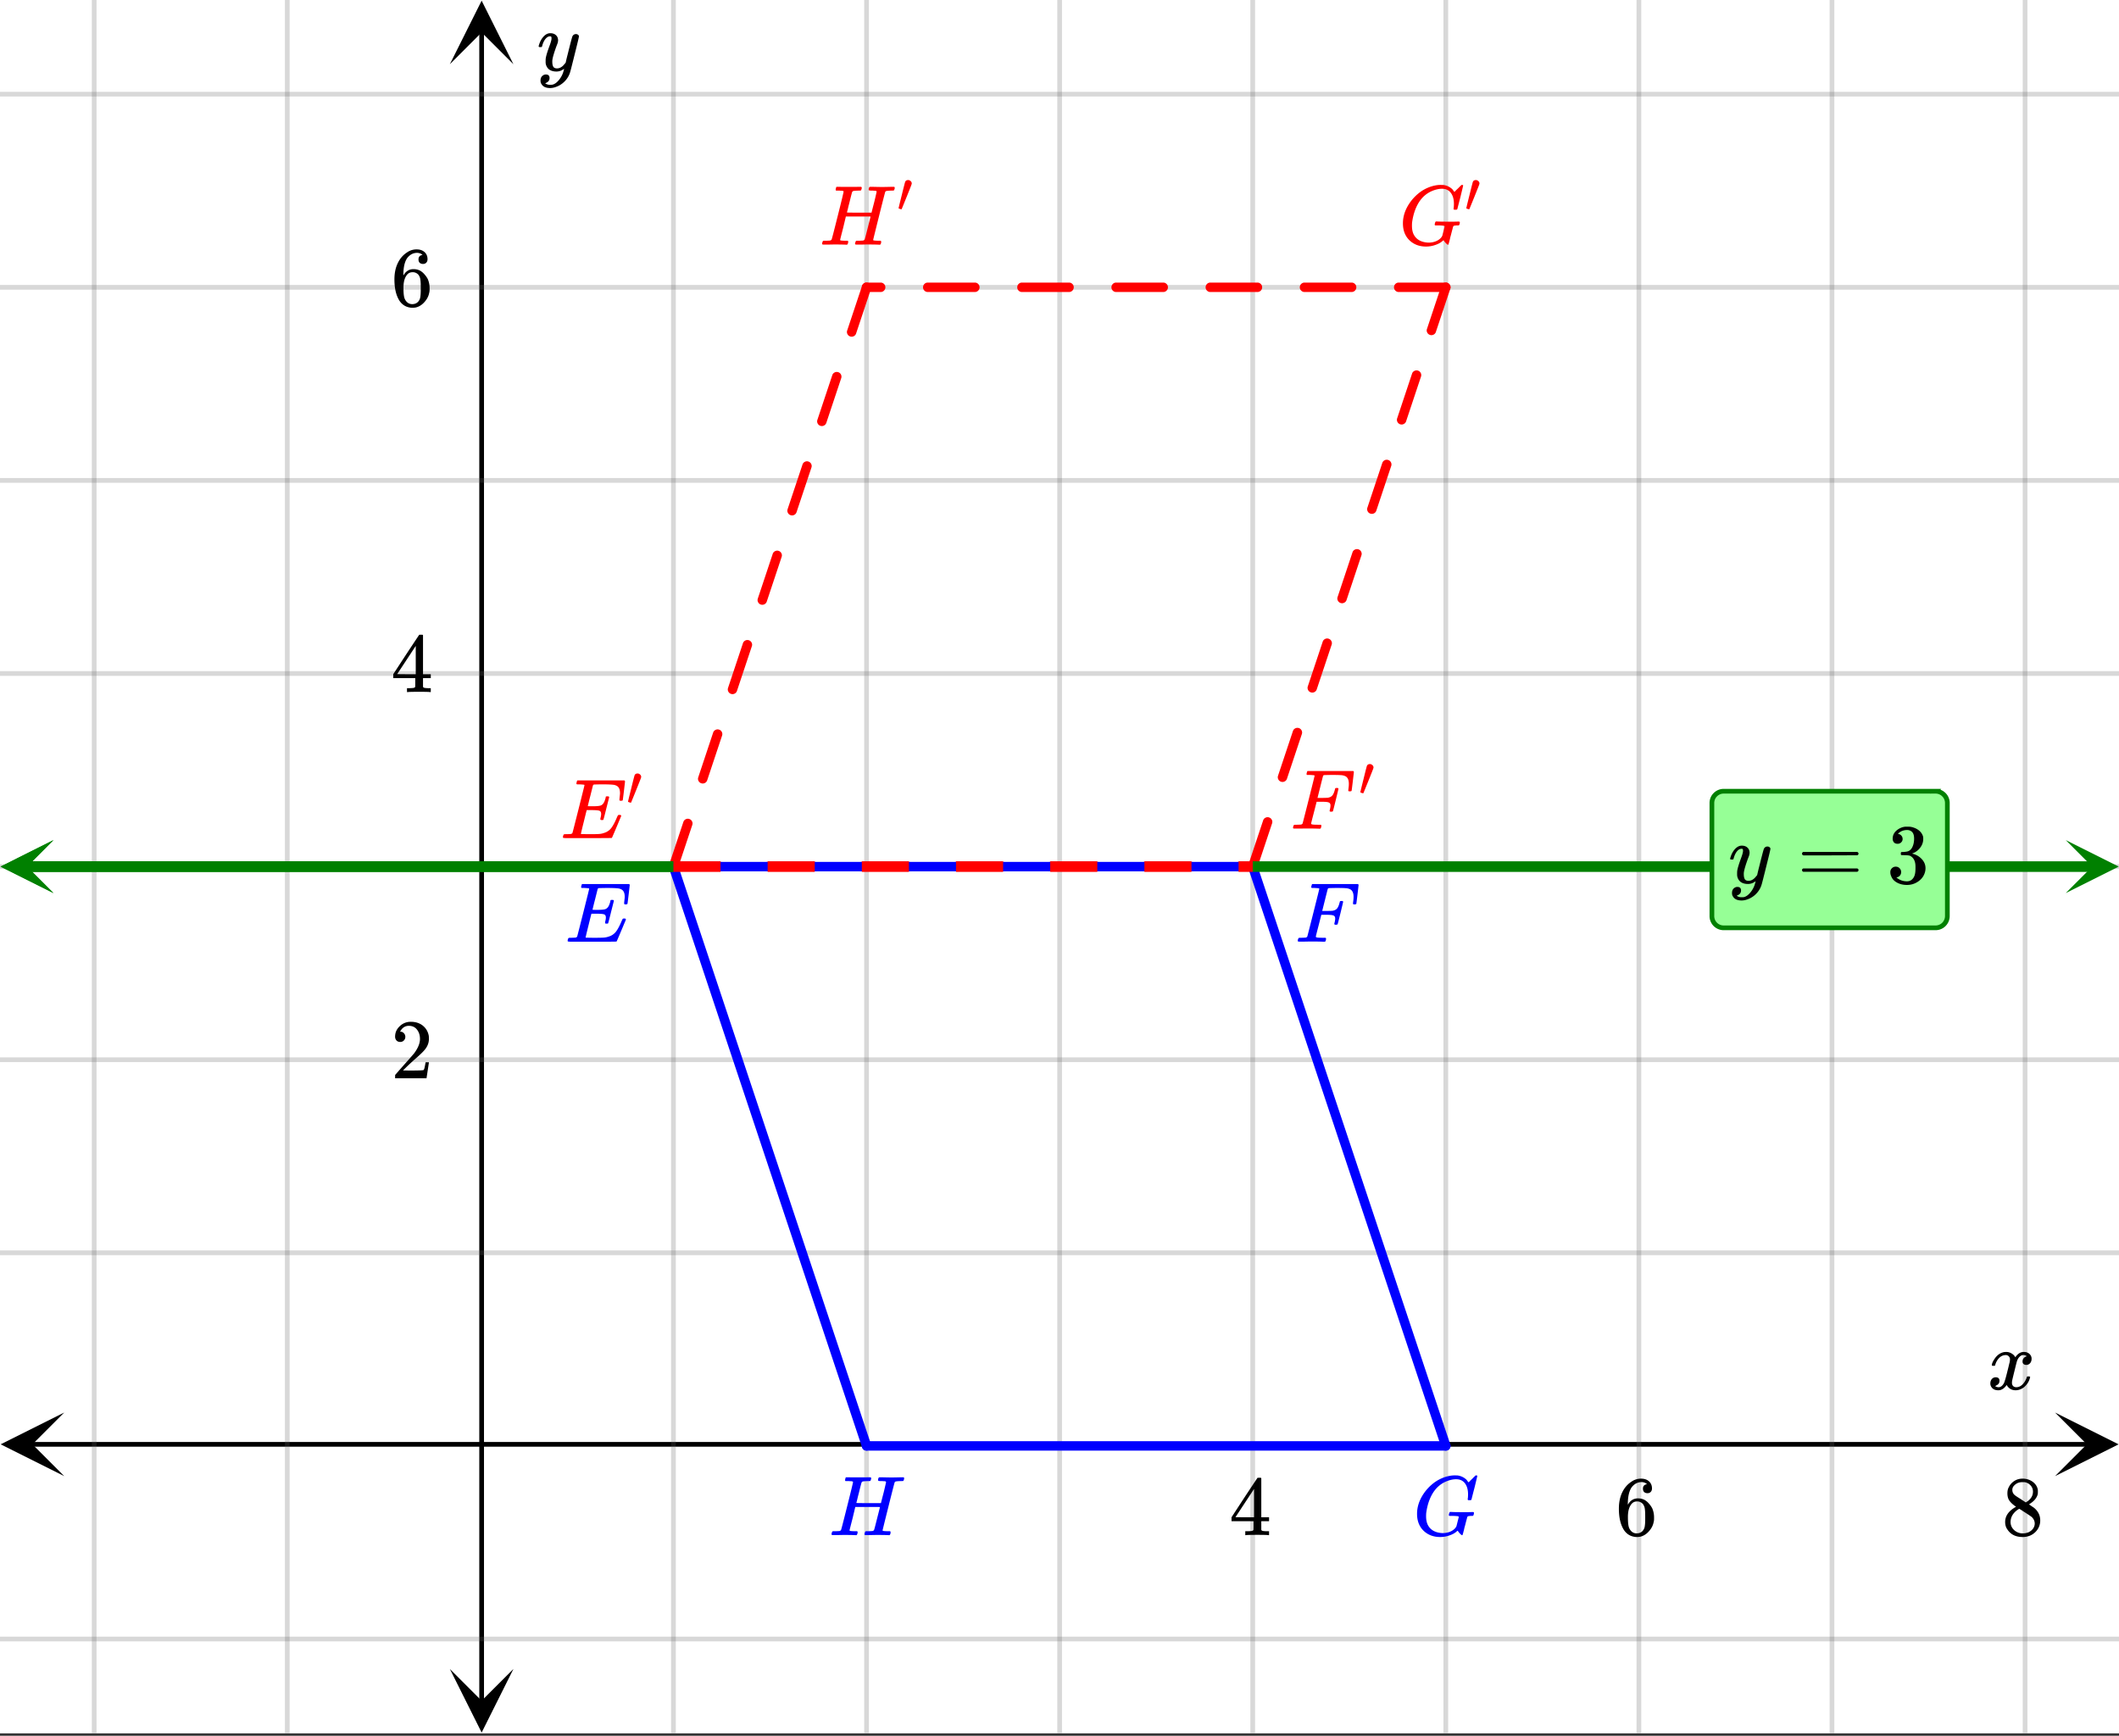 <svg xmlns="http://www.w3.org/2000/svg" xmlns:xlink="http://www.w3.org/1999/xlink" width="449.28" height="368" viewBox="0 0 336.96 276"><rect x="0" y="0" width="336.96" height="276" fill="#333333" stroke="none"/><defs><symbol overflow="visible" id="k"><path d="M.781-3.75C.727-3.8.703-3.848.703-3.89c.031-.25.172-.563.422-.938.414-.633.941-1.004 1.578-1.11.133-.007.235-.015.297-.015.313 0 .598.086.86.25.269.156.46.355.578.594.113-.157.187-.25.218-.282.332-.375.711-.562 1.14-.562.364 0 .661.105.891.312.227.211.344.465.344.766 0 .281-.078.516-.234.703a.776.776 0 0 1-.625.281.64.64 0 0 1-.422-.14.521.521 0 0 1-.156-.39c0-.415.222-.696.672-.845a.58.58 0 0 0-.141-.093.705.705 0 0 0-.39-.094.91.91 0 0 0-.266.031c-.336.149-.586.445-.75.89-.032.075-.164.579-.39 1.516-.231.93-.356 1.45-.376 1.563a1.827 1.827 0 0 0-.047.406c0 .211.063.383.188.516.125.125.289.187.5.187.383 0 .726-.16 1.031-.484.3-.32.508-.676.625-1.063.02-.082.04-.129.063-.14.03-.02.109-.031.234-.031.164 0 .25.039.25.109 0 .012-.012.058-.031.14-.149.563-.461 1.055-.938 1.47-.43.323-.875.484-1.344.484-.625 0-1.101-.282-1.421-.844-.262.406-.594.68-1 .812-.086.02-.2.032-.344.032-.524 0-.89-.188-1.11-.563a.953.953 0 0 1-.14-.531c0-.27.078-.5.234-.688a.798.798 0 0 1 .625-.28c.395 0 .594.187.594.562 0 .336-.164.574-.484.718a.359.359 0 0 1-.063.047l-.078.031c-.012.012-.024.016-.031.016h-.032c0 .031.063.074.188.125a.817.817 0 0 0 .36.078c.32 0 .597-.203.827-.61.102-.163.282-.75.532-1.75.05-.206.109-.437.171-.687.063-.257.11-.457.141-.593.031-.133.05-.211.063-.235a2.86 2.86 0 0 0 .078-.531.678.678 0 0 0-.188-.5.613.613 0 0 0-.484-.203c-.406 0-.762.156-1.063.469a2.562 2.562 0 0 0-.609 1.078c-.012.074-.031.12-.063.14a.752.752 0 0 1-.218.016zm0 0"/></symbol><symbol overflow="visible" id="o"><path d="M6.234-5.813c.125 0 .227.04.313.11.094.062.14.152.14.266 0 .117-.226 1.058-.671 2.828C5.578-.836 5.328.133 5.266.312a3.459 3.459 0 0 1-.688 1.22 3.641 3.641 0 0 1-1.11.874c-.491.239-.945.36-1.359.36-.687 0-1.152-.22-1.39-.657-.094-.125-.14-.304-.14-.53 0-.306.085-.544.265-.72.187-.168.379-.25.578-.25.394 0 .594.188.594.563 0 .332-.157.578-.47.734a.298.298 0 0 1-.062.032.295.295 0 0 0-.078.03c-.011.009-.023.016-.031.016L1.328 2c.031.05.129.11.297.172.133.05.273.078.422.078h.11c.155 0 .273-.012.359-.031.332-.094.648-.324.953-.688A3.69 3.69 0 0 0 4.188.25c.093-.3.14-.477.14-.531 0-.008-.012-.004-.031.015a.358.358 0 0 1-.078.047c-.336.239-.703.36-1.11.36-.46 0-.84-.106-1.14-.313-.293-.219-.48-.531-.563-.937a2.932 2.932 0 0 1-.015-.407c0-.218.007-.382.03-.5.063-.394.266-1.054.61-1.984.196-.531.297-.898.297-1.11a.838.838 0 0 0-.031-.265c-.024-.05-.074-.078-.156-.078h-.063c-.21 0-.406.094-.594.281-.293.293-.511.727-.656 1.297 0 .012-.008.027-.015.047a.188.188 0 0 1-.032.047l-.015.015c-.012.012-.028.016-.047.016h-.36C.305-3.8.281-3.836.281-3.86a.97.97 0 0 1 .047-.203c.188-.625.469-1.113.844-1.468.3-.282.617-.422.953-.422.383 0 .688.105.906.312.227.2.344.485.344.86-.023.168-.04.261-.047.281 0 .055-.07.246-.203.578-.367 1-.586 1.735-.656 2.203a1.857 1.857 0 0 0-.016.297c0 .344.05.61.156.797.114.18.313.266.594.266.207 0 .406-.051.594-.157a1.84 1.84 0 0 0 .422-.328c.093-.101.21-.242.36-.422a32.833 32.833 0 0 1 .25-1.063c.093-.35.175-.687.25-1 .343-1.35.534-2.062.577-2.124a.592.592 0 0 1 .578-.36zm0 0"/></symbol><symbol overflow="visible" id="q"><path d="M9.406-6.063c0-.093.016-.273.047-.546.031-.27.047-.442.047-.516 0-.395-.07-.691-.203-.89-.125-.208-.356-.352-.688-.438-.304-.063-.992-.094-2.062-.094-.774.012-1.172.024-1.203.031a.246.246 0 0 0-.14.125c-.013.032-.153.59-.423 1.672a61.232 61.232 0 0 0-.406 1.64c.195.013.41.016.64.016h.126c.582 0 1-.035 1.25-.109.257-.082.46-.285.609-.61.05-.1.117-.296.203-.577a.433.433 0 0 0 .016-.11c.008-.039.015-.066.015-.078 0-.008.004-.023.016-.047a.047.047 0 0 1 .047-.031.213.213 0 0 1 .078-.016h.234c.032 0 .055.008.079.016.019.012.03.023.03.031.009 0 .02.012.032.032a.09.09 0 0 0 .031.046l-.453 1.782c-.293 1.199-.453 1.808-.484 1.828-.024.023-.094.031-.219.031-.117 0-.184-.008-.203-.031-.055-.031-.059-.14-.016-.328.063-.239.094-.442.094-.61 0-.258-.09-.426-.266-.5-.168-.07-.609-.11-1.328-.11h-.703c-.055.188-.219.856-.5 2a93.385 93.385 0 0 0-.422 1.75c0 .044.051.063.156.063.102 0 .458.008 1.063.016.844 0 1.398-.008 1.672-.031.281-.02.55-.078.812-.172a2.23 2.23 0 0 0 1.094-.735c.29-.363.61-.957.953-1.78.094-.196.149-.302.172-.313.031-.02.098-.031.203-.031.102 0 .164.007.188.015.062.043.094.094.094.156C8.738-1.234 8.242-.07 8.203-.03 8.172-.008 6.883 0 4.343 0H.939C.613-.008.445-.031.438-.063v-.015C.425-.118.421-.141.421-.141c0-.02.008-.086.031-.203.04-.133.078-.21.11-.234.039-.031.144-.047.312-.047.238 0 .508-.008.813-.031.125-.031.207-.086.25-.172.019-.04.343-1.3.968-3.781.625-2.477.938-3.739.938-3.782 0-.062-.016-.093-.047-.093-.074-.02-.313-.04-.719-.063h-.422a.365.365 0 0 1-.094-.11c0-.03.016-.109.047-.234.032-.156.07-.25.125-.28h7.47c.062.062.093.116.093.155 0 .043-.059.547-.172 1.516-.117.969-.18 1.46-.188 1.469-.023.062-.109.093-.265.093H9.5c-.063-.05-.094-.093-.094-.125zm0 0"/></symbol><symbol overflow="visible" id="s"><path d="M2.5-.031c-.262 0-.59.008-.984.015H.64c-.106 0-.172-.02-.204-.062C.426-.118.422-.141.422-.141c0-.02.008-.086.031-.203.04-.133.078-.21.11-.234.039-.031.144-.047.312-.047.238 0 .508-.008.813-.031.125-.031.207-.086.25-.172.019-.04.343-1.3.968-3.781.625-2.477.938-3.739.938-3.782 0-.062-.016-.093-.047-.093-.074-.02-.313-.04-.719-.063h-.422a.365.365 0 0 1-.094-.11c0-.03.016-.109.047-.234.032-.156.07-.25.125-.28H10c.063.062.094.116.094.155 0 .043-.059.547-.172 1.516-.117.969-.18 1.46-.188 1.469-.023.062-.109.093-.265.093h-.172c-.063-.05-.094-.093-.094-.125v-.062a.255.255 0 0 0 .016-.094c.008-.05.015-.097.015-.14.04-.258.063-.52.063-.782 0-.656-.211-1.066-.625-1.234A1.896 1.896 0 0 0 8-8.515c-.25-.02-.762-.032-1.531-.032-.719.012-1.094.024-1.125.031-.074.024-.121.059-.14.11-.013.011-.165.601-.454 1.765l-.438 1.75h.75c.532-.007.829-.02.891-.03.29-.052.504-.145.64-.282.188-.164.345-.488.47-.969a.879.879 0 0 1 .03-.094c.009-.039.016-.066.016-.078 0-.008.004-.023.016-.047.008-.03.02-.046.031-.046.008-.008.024-.016.047-.016a.212.212 0 0 1 .078-.016h.266c.062.043.094.086.094.125 0 .032-.141.625-.422 1.782-.282 1.148-.434 1.734-.453 1.765-.012.063-.102.094-.266.094h-.156c-.063-.04-.102-.078-.11-.11 0-.03.016-.109.047-.234.063-.25.094-.46.094-.64 0-.27-.11-.438-.328-.5-.168-.063-.547-.094-1.14-.094h-.735l-.438 1.718c-.293 1.118-.437 1.7-.437 1.75 0 .055.031.09.094.11.101.055.472.078 1.109.078h.344c.05.055.078.094.078.125.008.023 0 .105-.031.25a.551.551 0 0 1-.125.25H4.53A44.823 44.823 0 0 0 2.5-.031zm0 0"/></symbol><symbol overflow="visible" id="t"><path d="M4.344.297c-1.063 0-1.946-.332-2.64-1C1.015-1.38.671-2.273.671-3.391c0-1.082.336-2.132 1.015-3.156a7.267 7.267 0 0 1 1.5-1.64 6.098 6.098 0 0 1 1.97-1.063c.53-.164 1.015-.25 1.452-.25.32 0 .508.008.563.016.539.093.992.32 1.36.671l.109.141c.05.074.097.137.14.188.04.054.067.078.078.078.032 0 .149-.114.36-.344.062-.05.129-.113.203-.188l.219-.218a.722.722 0 0 1 .14-.14l.203-.204h.079c.124 0 .187.031.187.094 0 .031-.148.648-.438 1.844a166.04 166.04 0 0 0-.484 1.89.239.239 0 0 1-.078.094.858.858 0 0 1-.234.016h-.204a.936.936 0 0 1-.093-.094c0-.008.008-.086.031-.235.02-.175.031-.375.031-.593 0-.75-.168-1.336-.5-1.766-.324-.426-.793-.64-1.406-.64-.48 0-.996.117-1.547.343-.898.375-1.617 1-2.156 1.875-.531.875-.883 1.934-1.047 3.172a6.995 6.995 0 0 0-.016.516c0 .511.086.96.266 1.343.414.813 1.18 1.25 2.297 1.313h.094c.476 0 .921-.098 1.328-.297.406-.207.687-.473.843-.797.02-.07.083-.32.188-.75.113-.426.172-.664.172-.719 0-.07-.063-.113-.188-.125a7.773 7.773 0 0 0-.796-.046h-.5a.365.365 0 0 1-.094-.11c0-.02.015-.101.047-.25a.673.673 0 0 1 .125-.265h.234c.352.023.984.03 1.89.03h.829c.32-.007.55-.015.687-.015.125 0 .188.04.188.11 0 .03-.008.101-.016.203a.73.73 0 0 0-.031.109l-.031.078c0 .012-.012.027-.032.047a.091.091 0 0 1-.046.047c-.012 0-.04.008-.079.015H9.36c-.18 0-.359.016-.546.047a.244.244 0 0 0-.157.141l-.047.172c-.03.125-.086.32-.156.578-.062.25-.121.477-.172.672a8.223 8.223 0 0 0-.094.344c-.023.117-.042.21-.062.28a1.165 1.165 0 0 1-.063.235c-.023.086-.039.153-.046.203a1.48 1.48 0 0 1-.047.141c-.012.055-.024.094-.032.125l-.03.078A.188.188 0 0 1 7.874 0a.084.084 0 0 1-.047.016c-.023 0-.047-.016-.078-.047-.086-.04-.195-.14-.328-.297a2.288 2.288 0 0 1-.281-.375c0-.008-.012-.004-.032.015a.358.358 0 0 1-.078.047c-.293.282-.683.508-1.172.672-.48.176-.984.266-1.515.266zm0 0"/></symbol><symbol overflow="visible" id="u"><path d="M11.75-9.203c.094 0 .148.012.172.031.031.024.047.059.047.11 0 .054-.008.117-.016.187-.055.156-.101.246-.14.266h-.094c-.031 0-.07.007-.11.015H11.375c-.469.012-.742.043-.813.094a.217.217 0 0 0-.093.094c-.031.054-.36 1.328-.985 3.828S8.547-.812 8.547-.781c0 .062.02.094.062.094.07.03.313.054.72.062h.421a.38.38 0 0 1 .063.125c.007.012.003.094-.016.25a.69.69 0 0 1-.14.25h-.204c-.336-.02-.937-.031-1.812-.031-.22 0-.524.008-.907.015h-.843c-.157 0-.235-.035-.235-.109 0-.008.004-.035.016-.078a.644.644 0 0 1 .031-.125c.04-.164.086-.258.14-.281a.954.954 0 0 1 .204-.016h.078c.238 0 .508-.008.813-.031.125-.031.207-.086.25-.172.03-.04.19-.649.484-1.828.3-1.176.453-1.781.453-1.813 0-.008-.656-.015-1.969-.015H4.203l-.437 1.828c-.313 1.21-.47 1.836-.47 1.875 0 .054.017.086.048.094.062.03.304.054.734.062H4.5c.05.063.078.105.078.125 0 .012-.012.094-.031.25a.69.69 0 0 1-.14.25h-.204c-.336-.02-.933-.031-1.797-.031-.23 0-.539.008-.922.015H.641C.492-.016.42-.055.42-.14c0-.007.009-.07.032-.187.05-.164.098-.258.14-.281a.954.954 0 0 1 .204-.016h.078c.238 0 .508-.008.813-.031.125-.031.207-.086.25-.172.03-.031.351-1.274.968-3.735.625-2.468.938-3.769.938-3.906 0-.008-.008-.02-.016-.031a.084.084 0 0 0-.047-.016c-.011-.007-.027-.02-.047-.03a.291.291 0 0 0-.093-.017c-.032-.007-.063-.015-.094-.015H3.343a.582.582 0 0 0-.14-.016h-.531c-.043-.008-.07-.039-.078-.094-.024-.019-.016-.097.015-.234.032-.156.067-.25.11-.281h.234c.363.012.973.015 1.828.015h.89c.384-.007.665-.015.845-.015.113 0 .18.031.203.094.02.023.015.101-.016.234-.043.156-.09.246-.14.266h-.094c-.024 0-.055.007-.094.015H6.14c-.48.012-.757.043-.827.094a.53.53 0 0 0-.094.094c-.032.043-.18.594-.438 1.656-.062.242-.133.508-.203.797-.062.281-.117.492-.156.625l-.047.203c0 .023.648.031 1.953.031h1.953l.016-.047c0-.02.14-.57.422-1.656.25-1.031.375-1.582.375-1.656 0-.02-.012-.035-.031-.047A.115.115 0 0 0 9-8.547a.231.231 0 0 0-.078-.015.516.516 0 0 0-.125-.016h-.14a.957.957 0 0 0-.173-.016h-.171c-.325 0-.485-.039-.485-.125 0-.187.031-.32.094-.406.02-.05.094-.078.219-.078.164 0 .437.008.812.015a33.553 33.553 0 0 0 2.016 0c.375-.007.633-.015.781-.015zm0 0"/></symbol><symbol overflow="visible" id="l"><path d="M6.234 0c-.125-.031-.71-.047-1.75-.047-1.074 0-1.671.016-1.796.047h-.126v-.625h.422c.383-.008.618-.031.704-.063a.286.286 0 0 0 .171-.14c.008-.008.016-.25.016-.719v-.672h-3.5v-.625l2.031-3.11A431.58 431.58 0 0 1 4.5-9.108c.02-.008.113-.016.281-.016h.25l.078.078v6.203h1.235v.625H5.109V-.89a.25.25 0 0 0 .079.157c.07.062.328.101.765.109h.39V0zm-2.28-2.844v-4.5L1-2.859l1.469.015zm0 0"/></symbol><symbol overflow="visible" id="m"><path d="M5.031-8.11c-.199-.195-.48-.304-.843-.328-.625 0-1.153.274-1.579.813-.418.586-.625 1.492-.625 2.719L2-4.86l.11-.172c.363-.54.859-.813 1.484-.813.414 0 .781.09 1.094.266a2.6 2.6 0 0 1 .64.547c.219.242.395.492.531.75.196.449.297.933.297 1.453v.234c0 .211-.027.403-.078.578-.105.532-.383 1.032-.828 1.5-.387.407-.82.66-1.297.766a2.688 2.688 0 0 1-.547.047c-.168 0-.32-.016-.453-.047-.668-.125-1.2-.484-1.594-1.078C.83-1.66.563-2.79.563-4.218c0-.97.171-1.817.515-2.548.344-.726.82-1.296 1.438-1.703a2.62 2.62 0 0 1 1.562-.515c.531 0 .953.14 1.266.421.32.282.484.665.484 1.141 0 .23-.07.414-.203.547-.125.137-.297.203-.516.203-.218 0-.398-.062-.53-.187-.126-.125-.188-.301-.188-.532 0-.406.21-.644.64-.718zm-.593 3.235a1.18 1.18 0 0 0-.97-.484c-.335 0-.605.105-.812.312C2.22-4.597 2-3.883 2-2.907c0 .794.05 1.345.156 1.657.094.273.242.5.453.688.22.187.477.28.782.28.457 0 .804-.171 1.046-.515.133-.187.22-.41.25-.672.04-.258.063-.64.063-1.14v-.422c0-.508-.023-.895-.063-1.156a1.566 1.566 0 0 0-.25-.688zm0 0"/></symbol><symbol overflow="visible" id="n"><path d="M2.313-4.516c-.438-.289-.778-.593-1.016-.906-.242-.312-.36-.723-.36-1.234 0-.383.07-.707.22-.969.195-.406.488-.734.874-.984.383-.25.82-.375 1.313-.375.613 0 1.144.164 1.594.484.445.324.722.734.828 1.234.007.055.015.164.015.329 0 .199-.008.328-.015.39-.137.594-.547 1.11-1.235 1.547l-.156.11c.5.343.758.523.781.53.664.544 1 1.215 1 2.016 0 .73-.265 1.356-.797 1.875-.53.508-1.199.766-2 .766C2.254.297 1.441-.11.922-.922c-.23-.32-.344-.71-.344-1.172 0-.976.578-1.785 1.735-2.422zM5-6.922c0-.383-.125-.71-.375-.984a1.69 1.69 0 0 0-.922-.516h-.437c-.48 0-.883.164-1.204.485-.23.21-.343.453-.343.734 0 .387.164.695.5.922.039.043.328.23.86.562l.78.516c.008-.008.067-.047.172-.11a2.95 2.95 0 0 0 .25-.187C4.758-5.883 5-6.36 5-6.922zM1.437-2.109c0 .523.192.96.579 1.312a2.01 2.01 0 0 0 1.359.516c.363 0 .695-.07 1-.219.3-.156.531-.36.688-.61.144-.226.218-.472.218-.734 0-.383-.156-.726-.468-1.031-.075-.07-.45-.328-1.125-.766l-.407-.265C3.133-4 3.02-4.07 2.937-4.125l-.109-.063-.156.079c-.563.367-.938.812-1.125 1.343-.074.243-.11.461-.11.657zm0 0"/></symbol><symbol overflow="visible" id="p"><path d="M1.484-5.781c-.25 0-.449-.078-.593-.235a.872.872 0 0 1-.22-.609c0-.645.243-1.195.735-1.656a2.46 2.46 0 0 1 1.766-.703c.77 0 1.41.21 1.922.625.508.418.82.964.937 1.64.008.168.016.32.016.453 0 .524-.156 1.012-.469 1.47-.25.374-.758.89-1.516 1.546-.324.281-.777.695-1.359 1.234l-.781.766 1.016.016c1.414 0 2.164-.024 2.25-.079.039-.007.085-.101.14-.28.031-.095.094-.4.188-.923v-.03h.53v.03l-.374 2.47V0h-5v-.25c0-.188.008-.29.031-.313.008-.007.383-.437 1.125-1.28.977-1.095 1.61-1.813 1.89-2.157.602-.82.907-1.57.907-2.25 0-.594-.156-1.086-.469-1.484-.312-.407-.746-.61-1.297-.61-.523 0-.945.235-1.265.703-.024.032-.047.079-.078.141a.274.274 0 0 0-.047.078c0 .012.02.016.062.016a.68.68 0 0 1 .547.25.801.801 0 0 1 .219.562c0 .23-.078.422-.235.578a.76.76 0 0 1-.578.235zm0 0"/></symbol><symbol overflow="visible" id="v"><path d="M.75-4.672c0-.125.063-.219.188-.281H9.53c.133.062.203.156.203.281 0 .094-.062.18-.187.25l-4.281.016H.969C.82-4.457.75-4.546.75-4.672zm0 2.61c0-.133.07-.223.219-.266h8.578a.249.249 0 0 0 .062.047l.063.047c.02.011.035.039.047.078.008.031.015.062.015.094 0 .117-.07.203-.203.265H.937C.813-1.859.75-1.945.75-2.063zm0 0"/></symbol><symbol overflow="visible" id="w"><path d="M1.719-6.25c-.25 0-.446-.07-.578-.219a.863.863 0 0 1-.204-.593c0-.508.196-.938.594-1.282a2.566 2.566 0 0 1 1.407-.625h.203c.312 0 .507.008.593.016.301.043.602.137.907.281.593.305.968.727 1.125 1.266.02.093.03.218.03.375 0 .523-.167.996-.5 1.422-.323.418-.73.714-1.218.89-.055.024-.055.04 0 .047.008 0 .05.012.125.031.55.157 1.016.446 1.39.86.376.418.563.89.563 1.422 0 .367-.086.718-.25 1.062-.218.461-.574.84-1.062 1.14-.492.302-1.04.454-1.64.454-.595 0-1.122-.125-1.579-.375-.46-.25-.766-.586-.922-1.016a1.45 1.45 0 0 1-.14-.656c0-.25.082-.453.25-.61a.831.831 0 0 1 .609-.25c.25 0 .453.087.61.25.163.169.25.372.25.61 0 .21-.063.39-.188.547a.768.768 0 0 1-.469.281l-.094.031c.489.407 1.047.61 1.672.61.5 0 .875-.239 1.125-.719.156-.29.234-.742.234-1.36v-.265c0-.852-.292-1.426-.875-1.719-.124-.05-.398-.082-.812-.093l-.563-.016-.046-.031c-.024-.02-.032-.086-.032-.204 0-.113.008-.18.032-.203.03-.03.054-.046.078-.046.25 0 .508-.02.781-.063.395-.05.695-.27.906-.656.207-.395.313-.867.313-1.422 0-.582-.157-.973-.469-1.172a1.131 1.131 0 0 0-.64-.188c-.45 0-.844.122-1.188.36l-.125.094a.671.671 0 0 0-.094.109l-.047.047a.88.88 0 0 0 .094.031c.176.024.328.11.453.266.125.148.188.32.188.515a.715.715 0 0 1-.235.547.76.76 0 0 1-.562.219zm0 0"/></symbol><symbol overflow="visible" id="r"><path d="M1.781-5.031c.157 0 .29.058.407.172a.485.485 0 0 1 .171.359.547.547 0 0 1-.03.14c0 .044-.263.712-.782 2C1.023-1.065.757-.413.75-.405c-.012.011-.027.015-.047.015A.734.734 0 0 1 .5-.437C.344-.488.266-.523.266-.547c0-.039.164-.734.5-2.078.332-1.352.515-2.063.546-2.125.083-.188.239-.281.47-.281zm0 0"/></symbol><clipPath id="a"><path d="M0 0h336.96v275.59H0zm0 0"/></clipPath><clipPath id="b"><path d="M.102 224.605H11V235H.102zm0 0"/></clipPath><clipPath id="c"><path d="M326.79 224.605h10.17V235h-10.17zm0 0"/></clipPath><clipPath id="d"><path d="M14 0h309v275.59H14zm0 0"/></clipPath><clipPath id="e"><path d="M71.535 265H82v10.488H71.535zm0 0"/></clipPath><clipPath id="f"><path d="M71.535 0H82v10.21H71.535zm0 0"/></clipPath><clipPath id="g"><path d="M0 14h336.96v247H0zm0 0"/></clipPath><clipPath id="h"><path d="M0 133h8.508v9.008H0zm0 0"/></clipPath><clipPath id="i"><path d="M0 133h8.508v9.008H0zm0 0"/></clipPath><clipPath id="j"><path d="M328.492 133.582h8.469V143h-8.469zm0 0"/></clipPath></defs><g clip-path="url(#a)" fill="#fff"><path d="M0 0h337v275.59H0zm0 0"/><path d="M0 0h337v275.59H0zm0 0"/></g><path d="M5.055 229.66h326.89" fill="none" stroke="#000" stroke-width=".749"/><g clip-path="url(#b)"><path d="M10.21 224.605L.103 229.66l10.109 5.055-5.055-5.055zm0 0"/></g><g clip-path="url(#c)"><path d="M326.79 224.605l10.108 5.055-10.109 5.055 5.055-5.055zm0 0"/></g><g clip-path="url(#d)"><path d="M107.09 0v275.59M137.797 0v275.59M168.5 0v275.59M199.203 0v275.59M229.91 0v275.59M260.613 0v275.59M291.316 0v275.59M322.023 0v275.59M45.683 0v275.59M14.978 0v275.59" fill="none" stroke-linecap="round" stroke-linejoin="round" stroke="#666" stroke-opacity=".251" stroke-width=".749"/></g><path d="M76.59 270.535V5.055" fill="none" stroke="#000" stroke-width=".749"/><g clip-path="url(#e)"><path d="M71.535 265.379l5.055 10.11 5.055-10.11-5.055 5.055zm0 0"/></g><g clip-path="url(#f)"><path d="M71.535 10.21L76.59.103l5.055 10.109-5.055-5.055zm0 0"/></g><g clip-path="url(#g)"><path d="M0 199.203h337M0 168.5h337M0 137.797h337M0 107.09h337M0 76.387h337M0 45.684h337M0 14.977h337M0 260.613h337" fill="none" stroke-linecap="round" stroke-linejoin="round" stroke="#666" stroke-opacity=".251" stroke-width=".749"/></g><path d="M199.203 137.797l30.707-92.113M198.492 137.559l2.371-7.106a.723.723 0 0 1 .375-.433.725.725 0 0 1 .57-.04c.196.067.34.192.434.375a.717.717 0 0 1 .04.575l-2.368 7.101a.724.724 0 0 1-.375.434.725.725 0 0 1-.57.043.718.718 0 0 1-.434-.38.725.725 0 0 1-.043-.57zm4.738-14.211l2.368-7.102c.066-.2.191-.34.375-.433a.736.736 0 0 1 .574-.043.73.73 0 0 1 .433.378c.09.184.106.375.04.57l-2.368 7.106a.735.735 0 0 1-.375.434.735.735 0 0 1-.574.039.735.735 0 0 1-.433-.375.734.734 0 0 1-.04-.574zm4.735-14.207l2.37-7.106a.723.723 0 0 1 .376-.433.725.725 0 0 1 .57-.04c.196.067.34.192.434.376a.725.725 0 0 1 .043.57l-2.371 7.105a.735.735 0 0 1-.375.434.708.708 0 0 1-.57.039.71.71 0 0 1-.434-.375.725.725 0 0 1-.043-.57zm4.738-14.211l2.367-7.102a.714.714 0 0 1 .375-.433.736.736 0 0 1 .575-.043.73.73 0 0 1 .433.378c.09.184.106.375.04.57l-2.368 7.106a.717.717 0 0 1-.375.43.72.72 0 0 1-.574.043.735.735 0 0 1-.434-.375.734.734 0 0 1-.039-.574zm4.738-14.207l2.368-7.106a.735.735 0 0 1 .375-.433.725.725 0 0 1 .57-.04c.2.067.34.192.434.376a.725.725 0 0 1 .042.57l-2.37 7.105a.723.723 0 0 1-.376.434.708.708 0 0 1-.57.039.71.71 0 0 1-.434-.375.708.708 0 0 1-.039-.57zm4.735-14.211l2.367-7.102a.714.714 0 0 1 .375-.433.736.736 0 0 1 .574-.043c.196.066.34.191.434.375.09.187.105.379.039.574l-2.367 7.105a.717.717 0 0 1-.375.43.718.718 0 0 1-.575.043.735.735 0 0 1-.433-.375.734.734 0 0 1-.04-.574zm4.738-14.207l2.285-6.86a.735.735 0 0 1 .375-.433.708.708 0 0 1 .57-.04c.2.067.34.192.434.376a.725.725 0 0 1 .043.57l-2.289 6.86a.71.71 0 0 1-.375.433.708.708 0 0 1-.57.039.723.723 0 0 1-.434-.375.708.708 0 0 1-.039-.57zm0 0" fill="red"/><path d="M229.91 46.43h-7.488a.713.713 0 0 1-.531-.22.72.72 0 0 1-.22-.526c0-.207.075-.383.22-.532a.728.728 0 0 1 .53-.218h7.49a.72.72 0 0 1 .526.218.72.72 0 0 1 .22.532c0 .207-.071.382-.22.527a.705.705 0 0 1-.527.219zm-14.98 0h-7.489a.705.705 0 0 1-.527-.22.708.708 0 0 1-.223-.526c0-.207.075-.383.223-.532a.72.72 0 0 1 .527-.218h7.489c.207 0 .382.074.53.218a.735.735 0 0 1 .22.532.72.72 0 0 1-.22.527.72.72 0 0 1-.53.219zm-14.977 0h-7.488a.72.72 0 0 1-.531-.22.72.72 0 0 1-.22-.526c0-.207.075-.383.22-.532a.735.735 0 0 1 .53-.218h7.49c.206 0 .382.074.53.218a.735.735 0 0 1 .22.532.72.72 0 0 1-.22.527.72.72 0 0 1-.53.219zm-14.976 0h-7.489a.713.713 0 0 1-.531-.22.72.72 0 0 1-.219-.526c0-.207.075-.383.219-.532a.728.728 0 0 1 .531-.218h7.489a.72.72 0 0 1 .527.218.72.72 0 0 1 .219.532c0 .207-.07.382-.22.527a.705.705 0 0 1-.526.219zm-14.98 0h-7.49a.705.705 0 0 1-.527-.22.705.705 0 0 1-.218-.526.72.72 0 0 1 .218-.532.72.72 0 0 1 .528-.218h7.488c.207 0 .387.074.531.218a.735.735 0 0 1 .22.532.72.72 0 0 1-.22.527.713.713 0 0 1-.53.219zm-14.977 0h-7.489a.72.72 0 0 1-.531-.22.72.72 0 0 1-.219-.526c0-.207.074-.383.219-.532a.735.735 0 0 1 .531-.218h7.489c.207 0 .382.074.53.218a.735.735 0 0 1 .22.532.72.72 0 0 1-.22.527.72.72 0 0 1-.53.219zm-14.977 0h-2.246a.72.72 0 0 1-.531-.22.72.72 0 0 1-.22-.526c0-.207.075-.383.22-.532a.735.735 0 0 1 .53-.218h2.247a.72.72 0 0 1 .527.218.723.723 0 0 1 .223.532.708.708 0 0 1-.223.527.705.705 0 0 1-.527.219zm0 0M137.797 45.684l-30.707 92.113" fill="red"/><path d="M138.508 45.918l-2.371 7.105a.723.723 0 0 1-.375.434.708.708 0 0 1-.57.04.71.71 0 0 1-.434-.376.708.708 0 0 1-.04-.57l2.368-7.106a.735.735 0 0 1 .375-.433.708.708 0 0 1 .57-.04c.2.067.34.192.434.376a.725.725 0 0 1 .043.57zm-4.738 14.21l-2.368 7.106a.717.717 0 0 1-.375.43.72.72 0 0 1-.574.043.735.735 0 0 1-.433-.375.734.734 0 0 1-.04-.574l2.368-7.102a.714.714 0 0 1 .375-.433.736.736 0 0 1 .574-.043c.195.066.34.191.433.375.09.187.106.379.04.574zm-4.735 14.208l-2.37 7.105a.723.723 0 0 1-.376.434.708.708 0 0 1-.57.04.71.71 0 0 1-.434-.376.725.725 0 0 1-.043-.57l2.371-7.106a.723.723 0 0 1 .375-.433.725.725 0 0 1 .57-.04c.196.067.34.192.434.376a.725.725 0 0 1 .043.57zm-4.738 14.21l-2.367 7.106a.735.735 0 0 1-.375.434.735.735 0 0 1-.575.039.735.735 0 0 1-.433-.375.734.734 0 0 1-.04-.574l2.368-7.102a.714.714 0 0 1 .375-.433.736.736 0 0 1 .574-.043.73.73 0 0 1 .434.379c.09.183.105.375.039.57zm-4.738 14.208l-2.368 7.105a.735.735 0 0 1-.375.434.708.708 0 0 1-.57.039.7.7 0 0 1-.433-.375.725.725 0 0 1-.043-.57l2.37-7.106a.723.723 0 0 1 .376-.433.725.725 0 0 1 .57-.04c.195.067.34.192.434.376a.708.708 0 0 1 .039.57zm-4.735 14.21l-2.367 7.106a.735.735 0 0 1-.375.434.735.735 0 0 1-.574.039.735.735 0 0 1-.434-.375.725.725 0 0 1-.039-.57l2.367-7.106a.735.735 0 0 1 .375-.433.718.718 0 0 1 .575-.04.71.71 0 0 1 .433.376c.09.183.106.375.04.57zm-4.738 14.212l-2.285 6.855a.724.724 0 0 1-.375.434.725.725 0 0 1-.57.043.718.718 0 0 1-.434-.38.725.725 0 0 1-.043-.57l2.289-6.859a.71.71 0 0 1 .375-.433.725.725 0 0 1 .57-.04c.196.067.34.192.434.376a.718.718 0 0 1 .039.574zm0 0" fill="red"/><path d="M107.09 137.047h7.488c.207 0 .387.074.531.219a.735.735 0 0 1 .22.53.72.72 0 0 1-.22.528.713.713 0 0 1-.53.219h-7.49a.705.705 0 0 1-.526-.219.705.705 0 0 1-.22-.527.72.72 0 0 1 .22-.531.72.72 0 0 1 .527-.22zm14.98 0h7.489a.72.72 0 0 1 .527.219.723.723 0 0 1 .223.53.708.708 0 0 1-.223.528.705.705 0 0 1-.527.219h-7.489a.72.72 0 0 1-.53-.219.72.72 0 0 1-.22-.527c0-.207.075-.383.22-.531a.735.735 0 0 1 .53-.22zm14.977 0h7.488c.207 0 .383.074.531.219a.735.735 0 0 1 .22.53.72.72 0 0 1-.22.528.72.72 0 0 1-.53.219h-7.49a.72.72 0 0 1-.53-.219.72.72 0 0 1-.22-.527c0-.207.075-.383.22-.531a.735.735 0 0 1 .53-.22zm14.976 0h7.489c.207 0 .386.074.531.219a.735.735 0 0 1 .219.53.72.72 0 0 1-.219.528.713.713 0 0 1-.531.219h-7.489a.705.705 0 0 1-.527-.219.705.705 0 0 1-.219-.527.72.72 0 0 1 .22-.531.72.72 0 0 1 .526-.22zm14.98 0h7.49a.72.72 0 0 1 .527.219.72.72 0 0 1 .218.53c0 .208-.07.384-.218.528a.705.705 0 0 1-.528.219h-7.488a.713.713 0 0 1-.531-.219.72.72 0 0 1-.22-.527c0-.207.075-.383.22-.531a.728.728 0 0 1 .53-.22zm14.977 0h7.489c.207 0 .383.074.531.219a.735.735 0 0 1 .219.53.72.72 0 0 1-.219.528.72.72 0 0 1-.531.219h-7.489a.72.72 0 0 1-.53-.219.72.72 0 0 1-.22-.527c0-.207.075-.383.22-.531a.735.735 0 0 1 .53-.22zm14.977 0h2.246c.207 0 .383.074.531.219a.735.735 0 0 1 .22.53.72.72 0 0 1-.22.528.72.72 0 0 1-.53.219h-2.247a.705.705 0 0 1-.527-.219.708.708 0 0 1-.223-.527c0-.207.074-.383.223-.531a.72.72 0 0 1 .527-.22zm0 0" fill="red"/><path d="M199.203 137.797l30.707 92.113" fill="red" stroke-width="1.498" stroke-linecap="round" stroke="#00f"/><path d="M229.91 229.91h-92.113" fill="none" stroke-width="1.498" stroke-linecap="round" stroke="#00f"/><path d="M137.797 229.91l-30.707-92.113" fill="red" stroke-width="1.498" stroke-linecap="round" stroke="#00f"/><path d="M107.09 137.797h92.113" fill="none" stroke-width="1.498" stroke-linecap="round" stroke="#00f"/><path d="M107.09 137.797H4.21" fill="none" stroke-width="1.685" stroke="green"/><g clip-path="url(#h)"><path d="M8.508 142.008l-8.422-4.211 8.422-4.215-4.211 4.215zm0 0" fill="green"/></g><path d="M107.09 137.797H4.21" fill="none" stroke-width="1.685" stroke="green"/><g clip-path="url(#i)"><path d="M8.508 142.008l-8.422-4.211 8.422-4.215-4.211 4.215zm0 0" fill="green"/></g><path d="M199.203 137.797H332.79" fill="none" stroke-width="1.685" stroke="green"/><g clip-path="url(#j)"><path d="M328.492 133.582l8.422 4.215-8.422 4.21 4.211-4.21zm0 0" fill="green"/></g><path d="M107.09 136.953h7.488v1.684h-7.488m14.98-1.684h7.489v1.684h-7.489m14.977-1.684h7.488v1.684h-7.488m14.976-1.684h7.489v1.684h-7.489m14.98-1.684h7.49v1.684h-7.49m14.977-1.684h7.489v1.684h-7.489m14.977-1.684h2.246v1.684h-2.246" fill="red"/><use xlink:href="#k" x="316.031" y="220.922"/><use xlink:href="#l" x="195.46" y="244.1"/><use xlink:href="#m" x="256.869" y="244.1"/><use xlink:href="#n" x="318.278" y="244.1"/><use xlink:href="#o" x="85.373" y="11.233"/><use xlink:href="#p" x="62.158" y="171.458"/><use xlink:href="#l" x="62.158" y="110.049"/><use xlink:href="#m" x="62.158" y="48.64"/><use xlink:href="#q" x="89.094" y="133.265" fill="red"/><use xlink:href="#r" x="99.602" y="128.023" fill="red"/><use xlink:href="#s" x="205.196" y="131.767" fill="red"/><use xlink:href="#r" x="216.054" y="126.525" fill="red"/><use xlink:href="#t" x="222.42" y="38.905" fill="red"/><use xlink:href="#r" x="232.904" y="33.663" fill="red"/><use xlink:href="#u" x="130.307" y="38.905" fill="red"/><use xlink:href="#r" x="142.628" y="33.663" fill="red"/><path d="M272.223 145.66v-17.972c0-.25.047-.489.14-.72.094-.23.23-.429.407-.605.175-.175.378-.312.605-.406.23-.098.469-.144.719-.144h33.699a1.856 1.856 0 0 1 1.324.55c.176.176.313.375.406.606.094.23.141.469.141.719v17.972a1.88 1.88 0 0 1-.547 1.324 1.845 1.845 0 0 1-.605.403c-.23.097-.469.144-.719.144h-33.7c-.25 0-.488-.047-.718-.144a1.845 1.845 0 0 1-1.012-1.012 1.88 1.88 0 0 1-.14-.715zm0 0" fill="#96ff96" stroke="green" stroke-width=".749"/><use xlink:href="#o" x="274.842" y="140.417"/><use xlink:href="#v" x="285.806" y="140.417"/><use xlink:href="#w" x="300.035" y="140.417"/><use xlink:href="#q" x="89.843" y="149.74" fill="#00f"/><use xlink:href="#s" x="205.944" y="149.74" fill="#00f"/><use xlink:href="#t" x="224.667" y="244.1" fill="#00f"/><use xlink:href="#u" x="131.804" y="244.1" fill="#00f"/></svg>